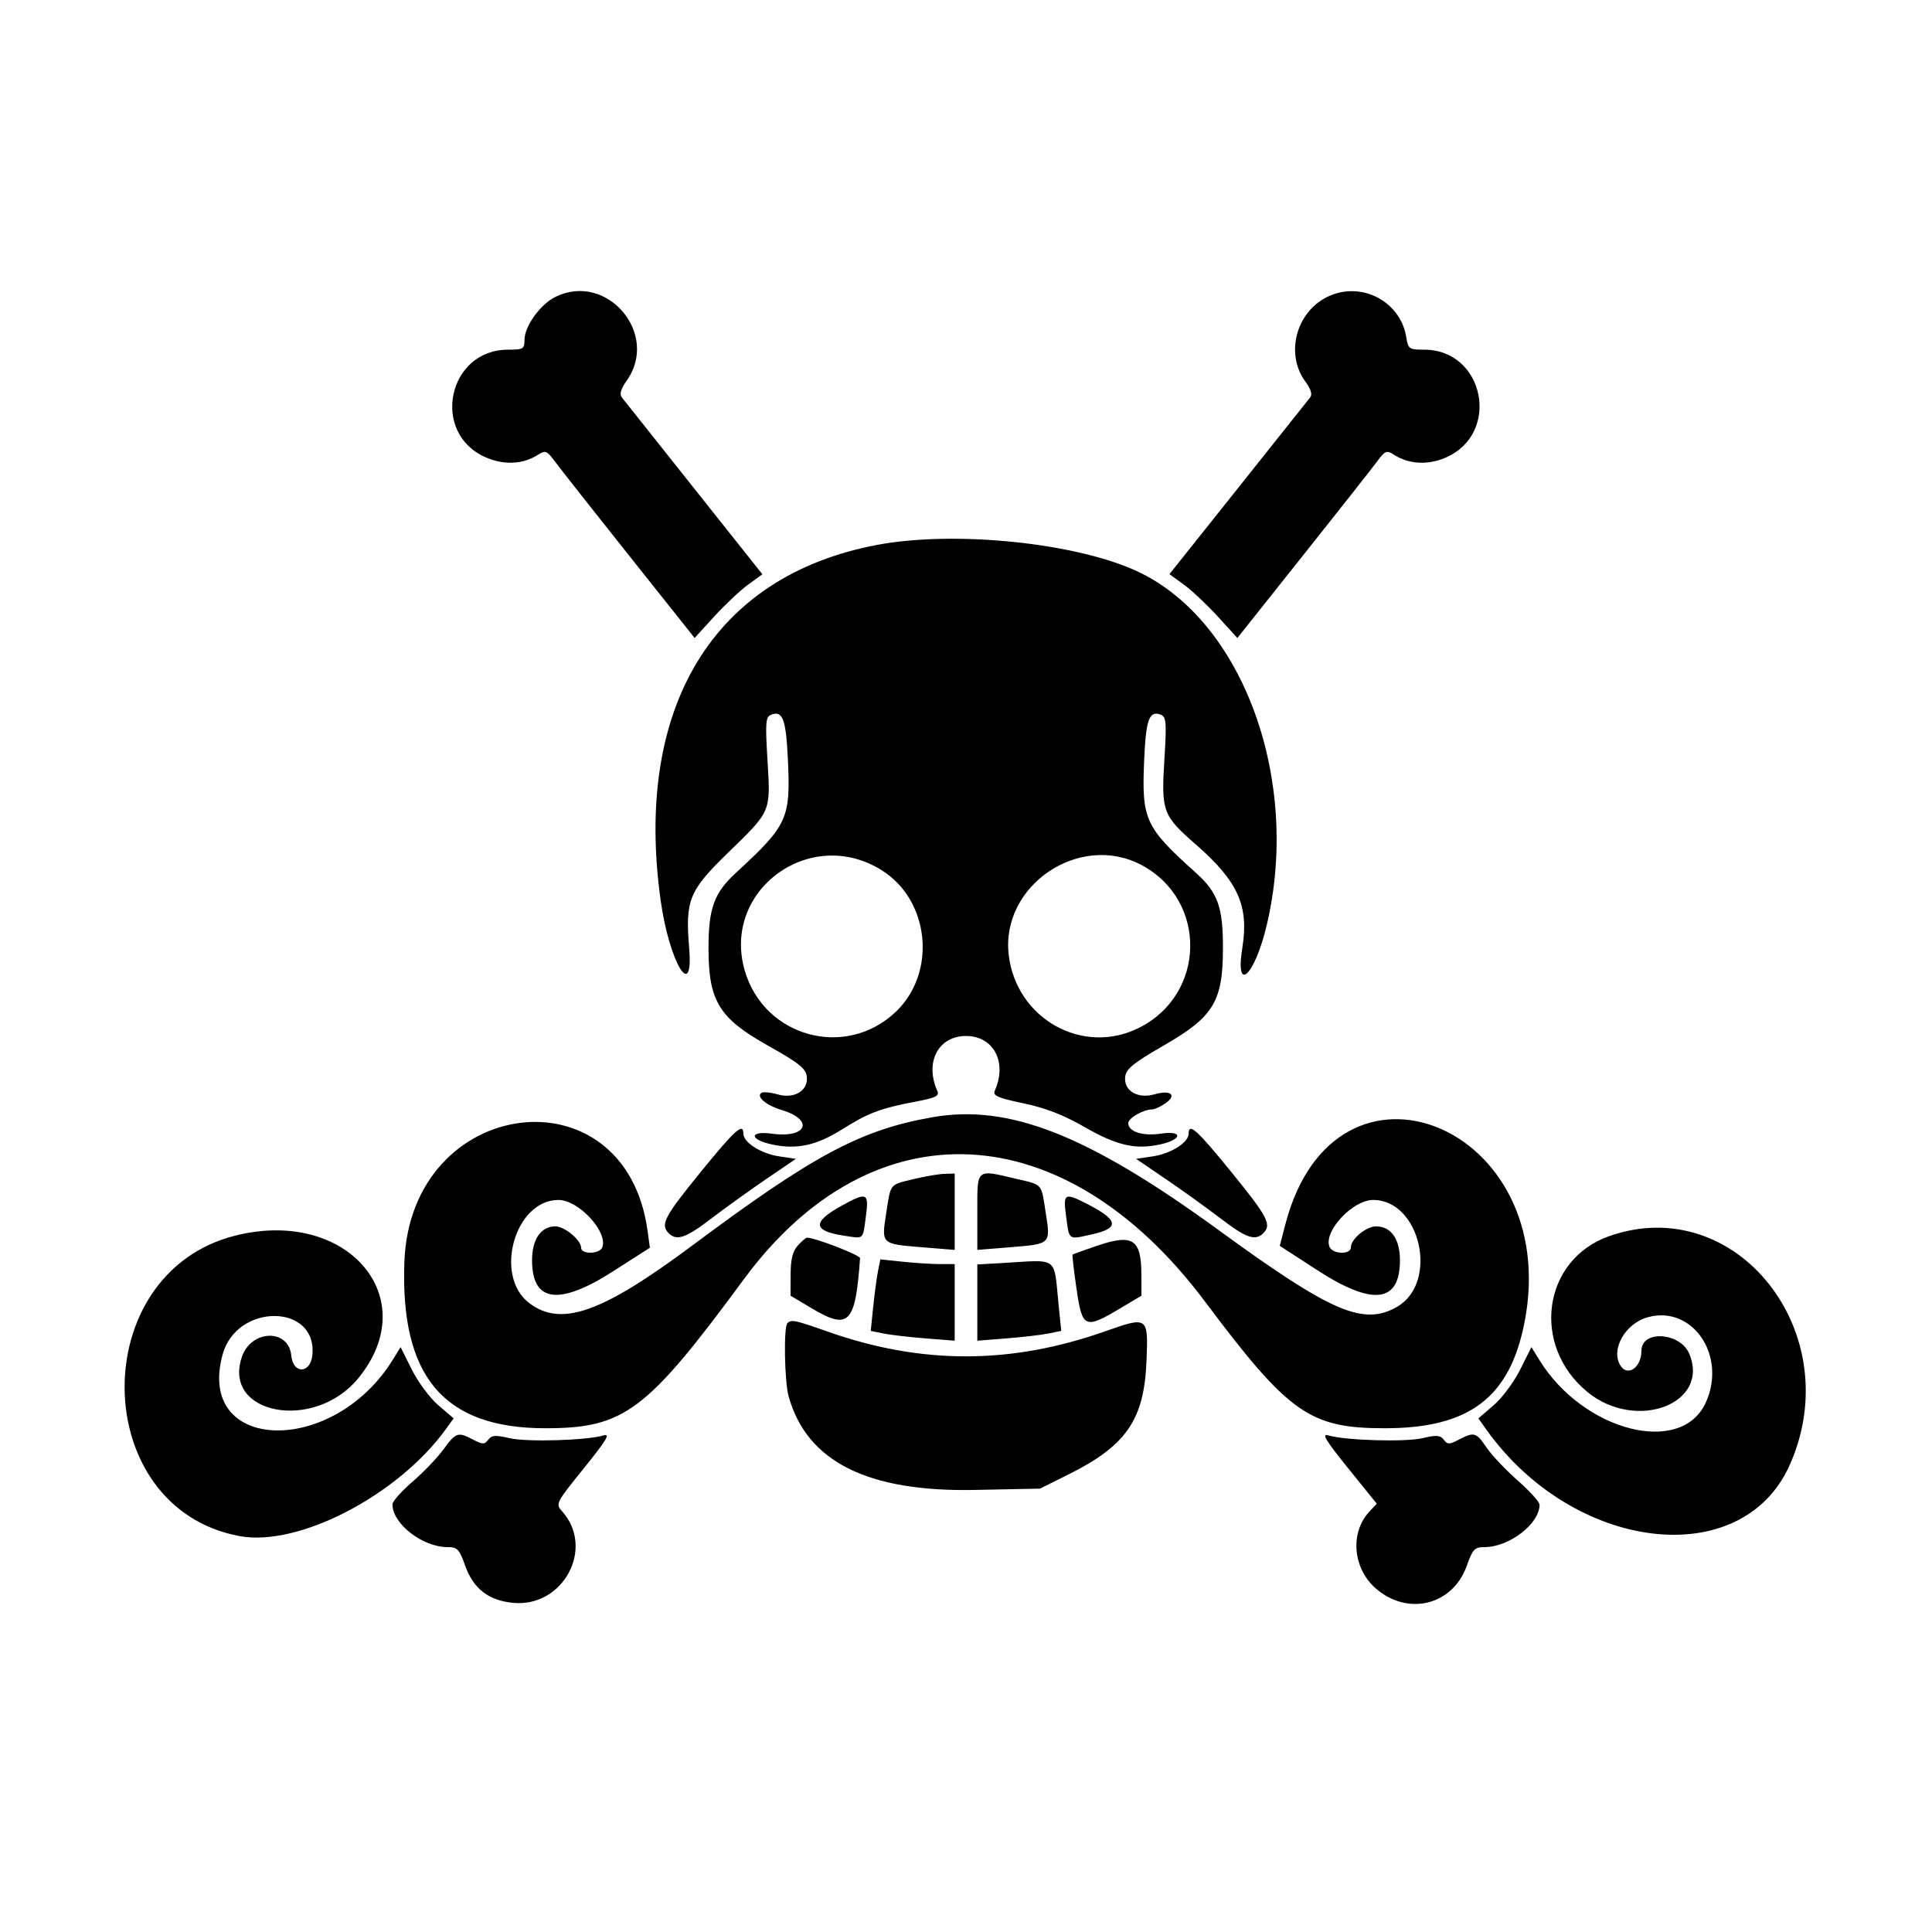 <svg id="svg" xmlns="http://www.w3.org/2000/svg" xmlns:xlink="http://www.w3.org/1999/xlink" width="400" height="400" viewBox="0, 0, 400,400"><g id="svgg"><path id="path0" d="M114.982 61.471 C 111.862 63.009,108.594 67.558,108.594 70.364 C 108.594 72.242,108.335 72.396,105.186 72.396 C 92.727 72.396,89.095 89.615,100.491 94.656 C 104.324 96.352,108.262 96.164,111.415 94.136 C 112.918 93.169,113.229 93.296,114.901 95.561 C 115.910 96.928,122.829 105.706,130.276 115.066 L 143.815 132.086 147.884 127.629 C 150.122 125.177,153.279 122.210,154.899 121.034 L 157.844 118.897 143.658 101.050 C 135.856 91.234,129.137 82.776,128.726 82.254 C 128.221 81.612,128.549 80.506,129.739 78.834 C 136.641 69.141,125.653 56.213,114.982 61.471 M274.108 61.842 C 268.082 65.336,266.249 73.577,270.283 79.034 C 271.409 80.557,271.743 81.659,271.264 82.273 C 270.865 82.784,264.144 91.229,256.330 101.037 L 242.121 118.872 245.084 121.022 C 246.714 122.204,249.878 125.177,252.116 127.629 L 256.185 132.086 269.724 115.066 C 277.171 105.706,284.090 96.928,285.099 95.561 C 286.771 93.296,287.082 93.169,288.585 94.136 C 291.705 96.143,295.677 96.351,299.404 94.702 C 310.816 89.655,307.298 72.396,294.857 72.396 C 291.733 72.396,291.547 72.265,291.145 69.784 C 289.874 61.954,281.028 57.829,274.108 61.842 M181.517 112.830 C 147.709 119.233,131.210 146.366,136.778 186.402 C 138.562 199.224,143.632 207.685,142.683 196.256 C 141.860 186.335,142.643 184.417,150.720 176.562 C 159.719 167.810,159.547 168.214,158.902 157.434 C 158.422 149.399,158.505 148.423,159.705 147.962 C 162.026 147.071,162.723 148.917,163.112 156.983 C 163.715 169.509,163.134 170.788,152.337 180.733 C 147.848 184.867,146.690 188.059,146.689 196.298 C 146.689 207.240,148.847 210.781,158.984 216.474 C 165.403 220.079,166.840 221.223,167.039 222.882 C 167.390 225.805,164.480 227.578,160.980 226.575 C 159.545 226.163,158.053 226.023,157.663 226.264 C 156.459 227.008,158.620 228.851,161.821 229.810 C 168.624 231.849,167.090 235.704,159.867 234.721 C 155.101 234.072,155.065 235.916,159.823 236.945 C 164.943 238.053,169.035 237.172,174.364 233.814 C 179.773 230.407,182.299 229.458,189.690 228.057 C 193.751 227.288,194.516 226.904,194.056 225.867 C 191.416 219.925,194.256 214.489,200.000 214.489 C 205.731 214.489,208.587 219.932,205.956 225.837 C 205.505 226.848,206.554 227.305,211.884 228.425 C 216.474 229.388,220.176 230.828,224.597 233.368 C 231.217 237.172,235.055 238.053,240.177 236.945 C 244.805 235.945,244.966 234.015,240.364 234.705 C 236.577 235.273,233.594 234.310,233.594 232.520 C 233.594 231.494,236.746 229.687,238.535 229.688 C 239.064 229.688,240.307 229.119,241.298 228.425 C 243.740 226.715,242.412 225.602,239.073 226.559 C 235.532 227.575,232.606 225.826,232.961 222.907 C 233.157 221.290,234.683 220.060,241.016 216.413 C 251.259 210.515,253.181 207.348,253.199 196.351 C 253.213 187.782,252.145 184.802,247.593 180.707 C 237.003 171.179,236.345 169.732,236.894 157.197 C 237.255 148.967,237.954 147.064,240.287 147.959 C 241.477 148.416,241.559 149.403,241.068 157.375 C 240.413 168.013,240.725 168.849,247.581 174.838 C 256.340 182.489,258.605 187.525,257.211 196.249 C 255.659 205.954,259.803 202.012,262.293 191.414 C 269.312 161.544,257.450 128.829,235.842 118.468 C 223.185 112.398,197.741 109.758,181.517 112.830 M182.510 180.146 C 192.519 186.383,194.008 201.394,185.423 209.524 C 175.062 219.337,158.211 214.722,154.201 200.973 C 149.363 184.383,167.682 170.906,182.510 180.146 M236.328 179.091 C 250.039 186.370,249.726 205.873,235.785 212.820 C 224.136 218.625,210.410 210.927,208.845 197.710 C 207.143 183.342,223.483 172.272,236.328 179.091 M193.057 231.310 C 178.206 233.919,168.517 239.093,143.359 257.846 C 124.633 271.805,116.251 274.785,109.634 269.837 C 102.132 264.228,106.553 248.438,115.625 248.438 C 119.804 248.438,125.923 255.062,124.696 258.258 C 124.154 259.671,120.313 259.743,120.313 258.339 C 120.313 256.747,116.901 253.906,114.989 253.906 C 111.995 253.906,110.156 256.582,110.156 260.938 C 110.156 269.665,115.734 270.396,127.035 263.149 L 134.551 258.328 134.069 254.813 C 129.451 221.122,84.991 226.813,83.724 261.258 C 82.850 285.019,91.897 295.703,112.891 295.703 C 129.249 295.703,133.822 292.272,154.017 264.844 C 180.641 228.686,220.355 230.595,249.447 269.430 C 266.853 292.667,271.160 295.703,286.719 295.703 C 304.259 295.703,312.613 289.344,315.653 273.678 C 323.533 233.071,276.479 213.823,266.138 253.424 L 264.960 257.934 272.692 262.952 C 284.211 270.427,289.844 269.765,289.844 260.938 C 289.844 256.535,288.000 253.906,284.913 253.906 C 282.854 253.906,279.688 256.529,279.688 258.234 C 279.688 259.826,275.862 259.712,275.243 258.101 C 274.018 254.907,280.063 248.447,284.283 248.440 C 294.091 248.425,297.943 265.539,289.260 270.552 C 282.304 274.567,275.721 271.741,252.344 254.706 C 225.259 234.969,208.921 228.522,193.057 231.310 M144.970 242.773 C 137.513 251.949,136.677 253.552,138.437 255.312 C 140.098 256.973,141.988 256.331,147.205 252.332 C 150.017 250.178,155.120 246.506,158.547 244.172 L 164.778 239.930 161.286 239.406 C 157.544 238.845,153.906 236.529,153.906 234.709 C 153.906 232.345,152.178 233.904,144.970 242.773 M246.094 234.709 C 246.094 236.529,242.456 238.845,238.714 239.406 L 235.222 239.930 241.453 244.172 C 244.880 246.506,249.983 250.178,252.795 252.332 C 258.012 256.331,259.902 256.973,261.563 255.312 C 263.323 253.552,262.487 251.949,255.030 242.773 C 247.822 233.904,246.094 232.345,246.094 234.709 M189.234 244.101 C 184.099 245.344,184.456 244.906,183.483 251.161 C 182.480 257.602,182.420 257.545,190.820 258.225 L 197.656 258.779 197.656 250.874 L 197.656 242.969 195.508 243.035 C 194.326 243.072,191.503 243.551,189.234 244.101 M202.344 250.874 L 202.344 258.779 209.180 258.225 C 217.580 257.545,217.520 257.602,216.517 251.161 C 215.538 244.871,215.971 245.372,210.388 244.059 C 201.998 242.084,202.344 241.791,202.344 250.874 M174.065 249.737 C 168.095 253.060,168.316 254.875,174.810 255.849 C 178.956 256.470,178.604 256.793,179.282 251.758 C 179.936 246.899,179.481 246.722,174.065 249.737 M220.718 251.758 C 221.411 256.906,221.080 256.677,226.167 255.538 C 231.899 254.255,231.577 252.574,224.950 249.193 C 220.411 246.878,220.087 247.074,220.718 251.758 M48.828 255.788 C 17.687 263.505,18.303 312.248,49.615 318.036 C 61.816 320.291,82.391 309.607,92.336 295.852 L 93.923 293.657 90.765 290.954 C 89.028 289.467,86.556 286.149,85.273 283.580 L 82.938 278.909 81.328 281.514 C 68.872 301.669,40.446 300.754,46.106 280.379 C 49.046 269.795,65.576 269.837,64.686 280.427 C 64.350 284.431,60.681 284.595,60.299 280.623 C 59.764 275.056,52.049 275.254,50.097 280.884 C 45.942 292.870,65.013 296.469,74.121 285.418 C 87.873 268.735,71.933 250.063,48.828 255.788 M333.114 255.951 C 319.391 260.818,316.928 278.526,328.633 288.174 C 338.674 296.451,354.093 290.688,349.745 280.282 C 347.883 275.826,339.844 275.313,339.844 279.651 C 339.844 283.131,336.980 285.131,335.477 282.700 C 333.429 279.386,336.489 274.006,341.153 272.718 C 350.421 270.159,357.575 280.673,353.169 290.378 C 348.099 301.546,327.859 296.380,318.714 281.583 L 317.062 278.909 314.727 283.580 C 313.444 286.149,310.972 289.467,309.235 290.954 L 306.077 293.657 307.694 295.928 C 325.843 321.416,360.648 325.509,370.540 303.318 C 382.710 276.017,359.470 246.604,333.114 255.951 M165.177 257.876 C 164.110 259.055,163.701 260.706,163.689 263.880 L 163.672 268.259 167.976 270.824 C 175.774 275.472,177.095 274.121,178.066 260.505 C 178.113 259.856,168.784 256.250,167.058 256.250 C 166.833 256.250,165.986 256.982,165.177 257.876 M226.953 257.981 C 224.375 258.865,222.177 259.659,222.068 259.745 C 221.959 259.830,222.327 263.034,222.886 266.864 C 224.078 275.038,224.585 275.258,232.024 270.824 L 236.328 268.259 236.311 263.880 C 236.283 256.487,234.531 255.382,226.953 257.981 M181.782 263.159 C 181.516 264.490,181.068 267.822,180.788 270.563 L 180.277 275.548 182.912 276.085 C 184.361 276.380,188.271 276.836,191.602 277.099 L 197.656 277.575 197.656 269.647 L 197.656 261.719 194.646 261.719 C 192.990 261.719,189.527 261.498,186.951 261.229 L 182.266 260.739 181.782 263.159 M207.227 261.516 L 202.344 261.793 202.344 269.684 L 202.344 277.575 208.398 277.099 C 211.729 276.836,215.639 276.380,217.088 276.085 L 219.723 275.548 219.212 270.563 C 218.109 259.792,219.471 260.820,207.227 261.516 M163.021 273.958 C 162.222 274.757,162.411 285.977,163.276 289.089 C 167.031 302.608,179.606 308.924,201.871 308.474 L 215.319 308.203 221.136 305.310 C 233.177 299.323,236.864 293.992,237.366 281.846 C 237.751 272.543,237.690 272.499,228.794 275.639 C 209.274 282.528,190.773 282.545,171.352 275.690 C 164.555 273.292,163.837 273.142,163.021 273.958 M91.797 300.107 C 90.508 301.865,87.607 304.887,85.352 306.824 C 83.096 308.761,81.250 310.848,81.250 311.462 C 81.250 315.471,87.482 320.313,92.641 320.313 C 94.698 320.313,95.094 320.729,96.319 324.178 C 98.003 328.921,101.157 331.365,106.220 331.852 C 116.623 332.851,123.234 320.495,116.365 312.891 C 114.986 311.364,115.089 311.160,120.889 303.976 C 125.621 298.115,126.442 296.739,124.936 297.191 C 121.463 298.233,109.026 298.593,105.469 297.754 C 102.586 297.074,101.796 297.133,101.080 298.079 C 100.311 299.097,99.941 299.095,97.955 298.059 C 94.784 296.405,94.425 296.525,91.797 300.107 M279.111 303.976 L 285.046 311.328 283.506 312.976 C 279.474 317.289,280.074 324.682,284.791 328.824 C 291.447 334.668,300.770 332.375,303.681 324.178 C 304.906 320.729,305.302 320.313,307.359 320.313 C 312.466 320.313,318.750 315.474,318.750 311.541 C 318.750 310.970,316.719 308.716,314.237 306.531 C 311.754 304.346,308.854 301.282,307.791 299.722 C 305.616 296.529,305.206 296.410,302.045 298.059 C 300.059 299.095,299.689 299.097,298.920 298.079 C 298.204 297.133,297.414 297.074,294.531 297.754 C 290.974 298.593,278.537 298.233,275.064 297.191 C 273.558 296.739,274.379 298.115,279.111 303.976 " stroke="none" fill="#000000" fill-rule="evenodd"></path></g></svg>